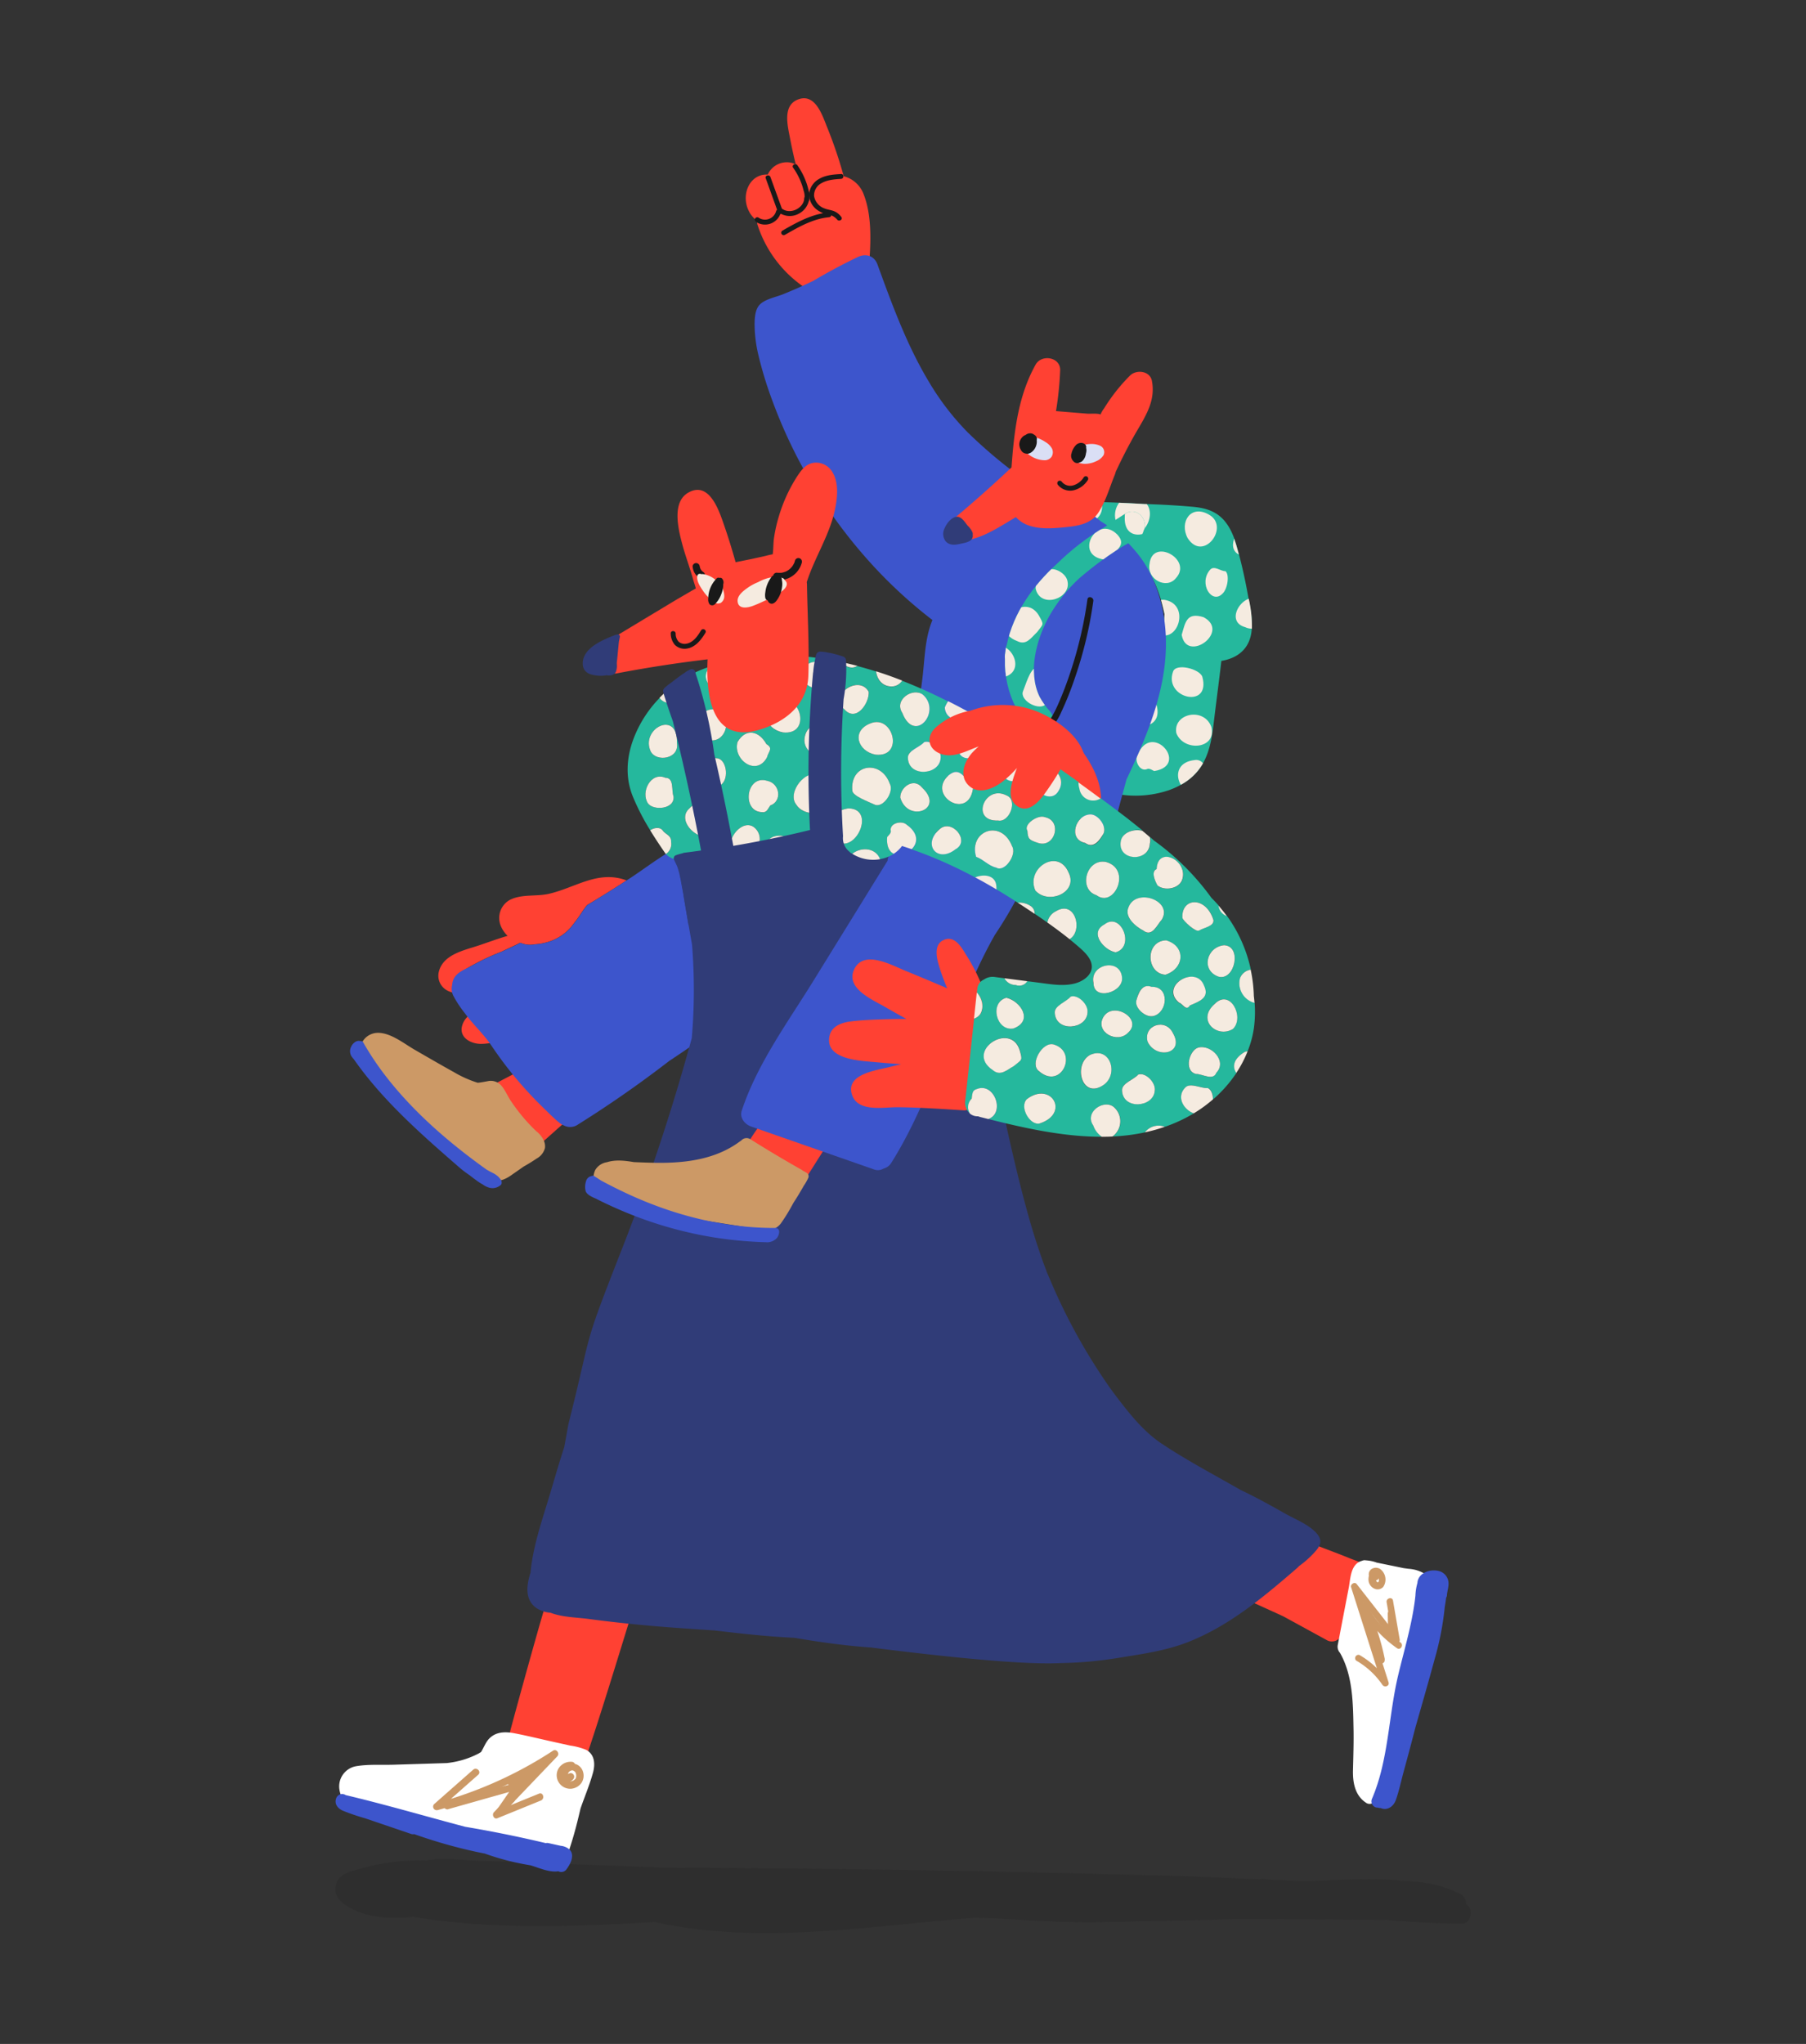 <svg xmlns="http://www.w3.org/2000/svg" xmlns:xlink="http://www.w3.org/1999/xlink" viewBox="0 0 570 645"><rect x="0" y="0" width="570" height="645" fill="#333333" stroke="none"/><defs><style>.cls-1{fill:none;}.cls-2{isolation:isolate;}.cls-3,.cls-7{fill:#191919;}.cls-3{opacity:0.2;mix-blend-mode:multiply;}.cls-4{fill:#25b89d;}.cls-5{fill:#f5ebe0;}.cls-6{fill:#ff4133;}.cls-8{fill:#3d55cc;}.cls-9{fill:#303c78;}.cls-10{fill:#dadff5;}.cls-11{clip-path:url(#clip-path);}.cls-12{fill:#c96;}.cls-13{fill:#fff;}</style><clipPath id="clip-path"><path class="cls-1" d="M355.14,162.09q-3.15,2-6.35,4.13a79.7,79.7,0,0,0-15.15,11.64c-7.62,7-13.71,15.33-15.93,25.72a3.15,3.15,0,0,0-.25.86c-.06.44-.11.88-.15,1.31,0,.27-.09.53-.13.8a5.62,5.62,0,0,0,0,1.42,31.38,31.38,0,0,0,3.51,15.42,23.82,23.82,0,0,0,4.86,6.9c3.81,3.77,9.27-2.09,5.7-6a22.49,22.49,0,0,1-3.15-4.42c-3.87-8-.87-18.66,3.38-26a50.56,50.56,0,0,1,9-11.24,115.05,115.05,0,0,1,12.34-9.29q3-1.82,6.09-3.39a3.51,3.51,0,0,0,2-2.41C362.64,164.37,359,159.65,355.14,162.09Z"/></clipPath></defs><g class="cls-2"><g id="Chino"><path class="cls-3" d="M463,601.13c-.1-.07-.21-.13-.31-.21a3.35,3.35,0,0,0-1.83-3.25c-5.9-3-12.15-4-18.48-4.12-10.28-1.26-21,0-31.5.07l-9.76-.43c-.77-.08-1.54-.17-2.3-.28a2.22,2.22,0,0,0-1.2.13c-28-1.17-15.83-.74-43.83-1.5q-65.08-1.77-130.2-2.08c-4.19,0-8.38,0-12.56-.05l-60.68-2.25c-4.86-.18-9.92-.88-14.77-.21-.29,0-.57.1-.85.16a68.84,68.84,0,0,0-20.84,2.56c-2.7.77-6.84,1.4-7.83,5s1.66,5.8,4.07,7.17c6.23,3.54,13.34,3.71,20.16,3.07l.21,0c21.82,3.54,43.92,3.27,66,2.15l10.19-.53c33.27,7.31,67.19,1.23,100.88-1.35l4.89.09c33.75,2,27.42,1.36,61.24.73,5.83-.11,11.65-.27,17.48-.45q23.21.18,46.42.27,11.92,1.14,23.92,1.19C464.09,607,465.29,602.79,463,601.13Z"/><path class="cls-4" d="M395.05,198.77c.33-3.9-.63-7.92-1.33-11.74q-1.17-6.45-2.87-12.79c-.89-3.36-1.91-6.77-4.1-9.53-2.65-3.36-6.21-4.42-10.34-4.79-5-.44-10.07-.72-15.12-.87q-7.95-.48-15.92-.67c-5.31-.13-5,8.12.29,8.25l1.48,0c-.69,2.1.06,4.61,2.85,5.12,10.94,2,15.41,11.89,17.55,22a126.91,126.91,0,0,1-1.8,16,115.16,115.16,0,0,1-3.39,11.46,19,19,0,0,0-6,11.22L353,238.17a4.18,4.18,0,0,0,0,3.89c-.89-.22-1.76-.47-2.58-.73a4.44,4.44,0,0,0-.9-.2,24.44,24.44,0,0,1-3.06-1.41c-4.66-2.55-8.64,4.68-4,7.24A32.88,32.88,0,0,0,369,249.33c4.54-1.64,8.48-4.36,10.81-8.69s2.85-9.13,3.42-13.85c.73-6.08,1.55-12.15,2.25-18.23C390.49,207.73,394.54,204.82,395.05,198.77Z"/><path class="cls-5" d="M350.47,241.92a6.86,6.86,0,0,0,.77-.34l-.84-.25a4.44,4.44,0,0,0-.9-.2,24.44,24.44,0,0,1-3.06-1.41,4.42,4.42,0,0,0-1.5-.5C345.68,241.26,347.54,242.65,350.47,241.92Z"/><path class="cls-5" d="M354.33,235.86c-.45.77-.9,1.54-1.36,2.31a3.78,3.78,0,0,0-.42,2.5A5.86,5.86,0,0,0,354.33,235.86Z"/><path class="cls-5" d="M364.82,221.86a17.3,17.3,0,0,0-1.94-2.13c-.18.52-.35,1-.53,1.55a19,19,0,0,0-4.77,6.76C361.13,230.38,367.17,228.56,364.82,221.86Z"/><path class="cls-5" d="M359,238.29c-1.07,1.86.87,5.49,3.16,4.35.72-.23,1.66.5,2.13.68C375.66,241.51,363.4,227.34,359,238.29Z"/><path class="cls-5" d="M371.25,231.29c2.25,6.05,12.88,5.16,11.06-1.92C380,223.06,370.23,225.07,371.25,231.29Z"/><path class="cls-5" d="M377,239.86c-5.45.61-6.07,4.88-4.31,7.79a17.55,17.55,0,0,0,7-6.79A2.73,2.73,0,0,0,377,239.86Z"/><path class="cls-5" d="M353.66,248.84c-1.51-3.16-6.2-3.14-7.65-.21a34.25,34.25,0,0,0,7.69,2.11C353.74,250.08,354.1,249.38,353.66,248.84Z"/><path class="cls-5" d="M356.94,169.07c4.9-.34,7.54-6.71,5-10l-.66,0c-2.68-.16-5.38-.3-8.07-.41A6.66,6.66,0,0,0,356.94,169.07Z"/><path class="cls-5" d="M362.82,177.89c-1,4.91,5.38,8.26,8.34,4.52C376.54,176.54,363.74,169.54,362.82,177.89Z"/><path class="cls-5" d="M393,197.91a5,5,0,0,0,2.12.48,38.27,38.27,0,0,0-1-9.44C390.42,190.29,387.64,196.42,393,197.91Z"/><path class="cls-5" d="M367.69,189.32a3.64,3.64,0,0,0-1.27,0c.43,1.47.8,3,1.12,4.48-.11,2.23-.29,4.46-.51,6.69C372.34,201.28,375.1,190.7,367.69,189.32Z"/><path class="cls-5" d="M379.47,213.56c-.86-2.5-8.42-4.44-9.26-1.56C367.27,220.42,382.29,223.89,379.47,213.56Z"/><path class="cls-5" d="M379.84,194.75c-5.2-1.58-5.69,1.34-6.88,5.6C374.57,209.43,388.49,199.33,379.84,194.75Z"/><path class="cls-5" d="M381.86,179.86c-3.62,4.28.57,10.86,3.9,7.55,1.72-1.49,2.36-6.11,1-7.18C385.33,180.35,383.16,178.24,381.86,179.86Z"/><path class="cls-5" d="M381.56,162.4c-5.74-3.34-9.43,2.36-6.72,7.41C379.83,177.59,388.31,166.15,381.56,162.4Z"/><path class="cls-5" d="M391,175c-.06-.25-.12-.49-.19-.73-.38-1.44-.79-2.88-1.3-4.28C388.62,172.6,389.5,174.26,391,175Z"/><path class="cls-5" d="M347.64,158.45l-2.27-.07c-3.58-.09-4.61,3.63-3.28,6.1C346.28,165.34,348.55,161.77,347.64,158.45Z"/><path class="cls-6" d="M274.32,82.11l0-.09a3,3,0,0,0,.14-.7c.42-6.34.51-13.86-1.83-19.88a9.16,9.16,0,0,0-6.34-5.83,138.18,138.18,0,0,0-5.2-15.37c-1.48-3.63-3.64-10.77-9-8.93-5.15,1.77-3.55,8.11-2.79,12.09.54,2.84,1.16,5.67,1.84,8.48a7.35,7.35,0,0,0-1.11-.45,6.58,6.58,0,0,0-7.71,3.66c-5.72-.28-8.47,6.25-6.1,11.25A8.47,8.47,0,0,0,239,69.72,2.49,2.49,0,0,0,239.1,71a37.85,37.85,0,0,0,16.64,20.85,2.25,2.25,0,0,0,2.89-.33,7.82,7.82,0,0,0,.9-.09q3-.5,5.94-1.11c2.82-.6,8.1-.81,9.31-3.95C275.37,84.86,274.89,83.54,274.32,82.11Z"/><path class="cls-7" d="M238.57,70a5.18,5.18,0,0,0,7.87-2.94.77.77,0,0,0-1.49-.42,3.63,3.63,0,0,1-5.6,2,.77.77,0,0,0-1,.28.78.78,0,0,0,.27,1.06Z"/><path class="cls-7" d="M246.22,67.32a5.92,5.92,0,0,0,6.09,0,6.12,6.12,0,0,0,3.1-4.71.78.78,0,0,0-.77-.78.8.8,0,0,0-.78.78c-.27,3.09-4.25,5.09-6.86,3.37-.83-.55-1.61.79-.78,1.34Z"/><path class="cls-7" d="M265.44,54.92c-2.32.14-4.77.3-6.83,1.49A6.18,6.18,0,0,0,255.38,61a6.07,6.07,0,0,0,2.78,5.41,8.66,8.66,0,0,0,2.95,1.24,4.74,4.74,0,0,1,3.09,1.62c.58.8,1.93,0,1.34-.78a5.38,5.38,0,0,0-2.18-1.8c-.94-.41-2-.49-2.92-.84a5.06,5.06,0,0,1-3.51-4,4.38,4.38,0,0,1,2.46-4.11c1.81-1,4-1.16,6.05-1.29,1-.06,1-1.6,0-1.54Z"/><path class="cls-7" d="M261.69,67c-5.41.51-10.18,3.15-14.8,5.81a.78.78,0,0,0,.78,1.34c4.36-2.51,8.91-5.13,14-5.6,1-.1,1-1.64,0-1.55Z"/><path class="cls-7" d="M241.67,56.24,245.55,67c.34.93,1.84.53,1.5-.41l-3.89-10.73c-.34-.92-1.83-.52-1.49.42Z"/><path class="cls-7" d="M250.32,52.92a21,21,0,0,1,2.53,4.72,18.8,18.8,0,0,1,.78,2.52,5.31,5.31,0,0,1,.25,2.64.78.78,0,0,0,1.5.41,6,6,0,0,0-.13-2.92,20.76,20.76,0,0,0-.84-2.89,22.92,22.92,0,0,0-2.75-5.26c-.57-.81-1.92,0-1.34.78Z"/><path class="cls-8" d="M367.74,197.84c-.77-7.82-3.17-15.68-7.88-22.05a44.72,44.72,0,0,0-12.5-11.33c-8-6.72-18.25-11.61-27.34-15.47a152.72,152.72,0,0,1-14.53-12.48,83,83,0,0,1-12.3-16c-7-11.63-11.64-24.42-16.27-37.11-1-2.7-3.64-3.49-6.11-2.32q-7.24,3.45-14.12,7.54l-2.09,1c-2.41,1.12-4.86,2.17-7.32,3.18s-6.31,1.64-7.86,3.76c-1.42,1.94-1.3,5.48-1.2,7.78a43.64,43.64,0,0,0,1.21,8,121.71,121.71,0,0,0,4.37,14.19A156.7,156.7,0,0,0,273.29,176a149.09,149.09,0,0,0,21,19.66c-2.45,5.9-2.41,12.36-3.19,18.64a199.87,199.87,0,0,1-3.66,20.59,3.93,3.93,0,0,0,.29,2.71,4.22,4.22,0,0,0,3.07,4.89q28.5,8.44,56.6,18.1c2.16.75,4.43-1.07,5-3.05L355.53,246C362.66,230.88,369.39,214.83,367.74,197.84Z"/><path class="cls-6" d="M363.56,120.19c-.61-3.2-4.93-3.65-6.93-1.66a56.65,56.65,0,0,0-5.94,7c-.79,1.1-1.54,2.23-2.25,3.38a8.18,8.18,0,0,0-1.1,1.9c-.86-.45-3.25-.19-4.18-.27l-5-.41-4.87-.4a104.21,104.21,0,0,0,1.31-12.84c.17-4.21-5.85-5.21-7.74-1.84-5.58,10-6.8,21.27-7.61,32.45q-8.9,8.38-18.28,16.23c-1.38,1.15-1.41,3.58-.53,5a4.3,4.3,0,0,0,4.71,1.78c4.61-.84,8.68-3.24,12.64-5.62l2.84-1.71a9.43,9.43,0,0,0,2.58,2c3.67,1.93,8.46,1.63,12.46,1.24s8.43-.86,10.88-4.49,3.64-8.11,5.26-12a6.82,6.82,0,0,0,.31-1c1.95-4.22,4.08-8.37,6.4-12.41C361.57,131.28,364.76,126.5,363.56,120.19Z"/><path class="cls-9" d="M307,168.79a1.82,1.82,0,0,0-.05-.77,6.77,6.77,0,0,0-1.51-2.11c-1-1.18-2.09-3.27-3.92-2.77-1.52.42-2.8,2.16-3.38,3.54a3.85,3.85,0,0,0,.33,4.14c1.24,1.37,2.95,1.17,4.59.8S307.3,170.93,307,168.79Z"/><path class="cls-10" d="M332,141.51a5.5,5.5,0,0,0-2-2,11.82,11.82,0,0,0-2.58-1.31c-1.6-.6-3.56-1-4.93.33a1.31,1.31,0,0,0-.06,1.71v.22a2.34,2.34,0,0,0,.09.46,2.3,2.3,0,0,0,.18.43,2.8,2.8,0,0,0,.36.49l0,0c.1.14.22.28.34.42a8.78,8.78,0,0,0,1.79,1.54,8.38,8.38,0,0,0,4.41,1.44,2.67,2.67,0,0,0,2.32-1.14A2.72,2.72,0,0,0,332,141.51Z"/><path class="cls-10" d="M347.08,140.6a6.64,6.64,0,0,0-3-.49,8.27,8.27,0,0,0-5.45,2.37,1.3,1.3,0,0,0,0,1.83,1.67,1.67,0,0,0,.28.18,2.9,2.9,0,0,0,1.85,1.63,5.94,5.94,0,0,0,2.58.19,8.56,8.56,0,0,0,2.71-.8,4.94,4.94,0,0,0,2.26-1.9A2.24,2.24,0,0,0,347.08,140.6Z"/><path class="cls-7" d="M327.2,138.83a1.08,1.08,0,0,0,.06-.4,1.51,1.51,0,0,0-.4-.89,1.76,1.76,0,0,0-.48-.37,2,2,0,0,0-1.75-.37,2.5,2.5,0,0,0-1,.5,1.85,1.85,0,0,0-.53.25,3.35,3.35,0,0,0-1,1.16,3.23,3.23,0,0,0-.34,1,2.72,2.72,0,0,0,.06,1.3h0a2.48,2.48,0,0,0,.1.39,2.69,2.69,0,0,0,.24.48,2.38,2.38,0,0,0,.4.61,2,2,0,0,0,1.34.66c1.12.26,2.33-.85,2.83-1.83A4.19,4.19,0,0,0,327.2,138.83Z"/><path class="cls-7" d="M342.75,143.05a3.78,3.78,0,0,0,.1-.46,2.94,2.94,0,0,0-.06-1.29,1.06,1.06,0,0,0,0-.53,1.32,1.32,0,0,0-.61-.76,2,2,0,0,0-1.17-.24,2.3,2.3,0,0,0-1.11.41,2.75,2.75,0,0,0-.59.59,5,5,0,0,0-.65,1,5.32,5.32,0,0,0-.44,1.17l-.06.19a2.42,2.42,0,0,0,.51,2.31,2,2,0,0,0,.59.51,1.52,1.52,0,0,0,1.45,0,2.24,2.24,0,0,0,.82-.4,3.82,3.82,0,0,0,1.07-1.76A4.73,4.73,0,0,0,342.75,143.05Z"/><g class="cls-11"><path class="cls-4" d="M355.14,162.09q-3.15,2-6.35,4.13a79.7,79.7,0,0,0-15.15,11.64c-7.62,7-13.71,15.33-15.93,25.72a3.15,3.15,0,0,0-.25.86c-.06.44-.11.88-.15,1.31,0,.27-.09.53-.13.8a5.62,5.62,0,0,0,0,1.42,31.38,31.38,0,0,0,3.51,15.42,23.82,23.82,0,0,0,4.86,6.9c3.81,3.77,9.27-2.09,5.7-6a22.49,22.49,0,0,1-3.15-4.42c-3.87-8-.87-18.66,3.38-26a50.56,50.56,0,0,1,9-11.24,115.05,115.05,0,0,1,12.34-9.29q3-1.82,6.09-3.39a3.51,3.51,0,0,0,2-2.41C362.64,164.37,359,159.65,355.14,162.09Z"/><path class="cls-5" d="M330.63,180c-.87,1.87-4.39,3.94-3.68,6.11,1.75,5.95,11,2.76,10-2.52-.3-2.64-4.39-4.94-6.33-3.59"/><path class="cls-5" d="M321.05,202.31c2.88,1.45,4.31-1,6.24-2.8,2-2.71,2.35-2.15.56-5.34-4.91-8.1-16.8,4.37-6.8,8.14"/><path class="cls-5" d="M330.63,236.44c1.85,1,5,2.25,5.9-.63,1-2.61,3.28-6.09-.35-7.91-6.91-4.27-14.11,5.36-5.55,8.54"/><path class="cls-5" d="M312.91,204.54c-1.49.8-1,2-.88,3.36-2.18,3.48,2,7.4,5.59,5.52,6.49-2.51.46-12.51-4.71-8.88"/><path class="cls-5" d="M326.81,210.86c-1.71.3-3.18,5.48-3.92,7.24-1.14,2.72,4.4,6.08,6.9,4.4,7.55-3.26,5.45-12.93-3-11.64"/><path class="cls-5" d="M349.68,176.65c1.83-2.78,6.27-4.36,3-7.92-6.79-6.94-14.53,7.61-3,7.92"/><path class="cls-5" d="M355,163c-.63,10.68,14.39,4.46,9.43-3.15-2.33-3.7-9.64-.92-9.43,3.15"/></g><path class="cls-7" d="M328.75,232.41a18.09,18.09,0,0,0,6.22-7.74,102,102,0,0,0,4.31-10.82,128.26,128.26,0,0,0,5.79-24.2c.17-1.21-1.69-1.74-1.86-.51A128.4,128.4,0,0,1,337.87,212a110.34,110.34,0,0,1-4.16,10.8c-1.37,3-3.06,6.07-5.93,7.92-1,.67-.07,2.34,1,1.67Z"/><path class="cls-7" d="M333.77,152.85a5,5,0,0,0,5,1.89,7.34,7.34,0,0,0,4.58-3.29.78.78,0,0,0-.27-1.06.79.79,0,0,0-1.06.28,5.87,5.87,0,0,1-3.43,2.53,3.43,3.43,0,0,1-3.45-1.14.8.8,0,0,0-1.06-.27.79.79,0,0,0-.28,1.06Z"/><path class="cls-6" d="M347.51,251.45c-.41-6.13-3.41-11.12-7-15.92a2.17,2.17,0,0,0-3.56,0,2.74,2.74,0,0,0-1.72.36,2.39,2.39,0,0,0-2.92.06,2.81,2.81,0,0,0-2.5,3.26c1.72,6.59,8.43,10.86,13.81,14.36C345.11,254.58,347.64,253.43,347.51,251.45Z"/><path class="cls-6" d="M152.53,323.07c-1.34-1.21-2.65-2.43-3.85-3.74a8.11,8.11,0,0,0-1.32,1.73,6,6,0,0,0-1.66,3.41c-.29,3.26,3.09,4.86,5.85,4.94a16.29,16.29,0,0,0,5.17-.77c-.75-1-1.5-2-2.24-3C153.87,324.81,153.2,324,152.53,323.07Z"/><path class="cls-6" d="M197.72,277.85a2.19,2.19,0,0,0-.38-.17c-8.79-3.05-15.88,2.51-24.13,4.38-4,.91-8.57,0-12.32,1.93a6.51,6.51,0,0,0-2.77,8.33,8.78,8.78,0,0,0,2.1,3c-3.27.94-6.48,2.17-9.57,3.18-4.5,1.46-10.88,2.82-12.16,8.2a5.27,5.27,0,0,0,2.73,5.9,7.08,7.08,0,0,0,3.4.8,17,17,0,0,1-.63-1.59c-.57-1.63-.38-3.88,1.25-4.92a72.72,72.72,0,0,1,13-6.56c2.05-1,4.1-1.88,5.9-2.83l.3.09a9,9,0,0,0,.92.29,7.66,7.66,0,0,0,3.49.09,17.2,17.2,0,0,0,6.06-1.46,15.24,15.24,0,0,0,5.23-3.88,56,56,0,0,0,3.81-5.24c.43-.61.87-1.21,1.33-1.78Q191.59,281.85,197.72,277.85Z"/><path class="cls-6" d="M178.39,343.28a3.73,3.73,0,0,0-3.59-1.66,3.57,3.57,0,0,0-.4-.68l0,0c3.42-2.55.59-8.76-3.51-6.6L157,341.59c-2,1.07-3.19,3.92-1.5,5.85l10.63,12.21a3.76,3.76,0,0,0,5.26.62q4.77-4.26,9.56-8.5a4,4,0,0,0,1.25-2.07l.12-.11A3.75,3.75,0,0,0,178.39,343.28Z"/><path class="cls-12" d="M171.72,360.13a7.81,7.81,0,0,0-2.48-3.17,57.43,57.43,0,0,1-4.39-4.7,60.07,60.07,0,0,1-3.72-5c-1-1.54-1.78-3.44-3-4.79a4.43,4.43,0,0,0-4.23-1.28c-1.14.2-2.12.41-3.13.49a35.49,35.49,0,0,1-7.42-3.3c-4.11-2.28-8.18-4.64-12.27-7-3.42-1.94-7.38-5.25-11.44-5.45s-7.17,3.7-5.36,7.61c.8,1.74,2.42,3.12,3.7,4.51,1.55,1.68,3.12,3.36,4.69,5q4.74,5,9.62,9.83,9.8,9.72,20.15,18.86a3.61,3.61,0,0,0,3.26.73c1.63.43,3.47-.15,5.27-1.35,1.45-1,2.88-2,4.31-3q2.1-1.17,4.1-2.53a5.28,5.28,0,0,0,2.61-3.3A4.27,4.27,0,0,0,171.72,360.13Z"/><path class="cls-8" d="M157.79,371.93a4.16,4.16,0,0,0-.51-.59,6.72,6.72,0,0,0-1.68-1.16c-.72-.37-1.43-.74-2.11-1.15-11.64-8.34-22.65-17.79-31.49-29.11a92.09,92.09,0,0,1-7.26-10.79v0l0-.07a1,1,0,0,0-1-.53,2,2,0,0,0-1.54.22,3.48,3.48,0,0,0-1.34,1.5,3.05,3.05,0,0,0,.09,3.1,6.34,6.34,0,0,0,.69.86c9,12.9,21,23.47,32.84,33.76a33.42,33.42,0,0,0,3.75,2.9c.69.55,1.38,1.08,2.09,1.59a16.75,16.75,0,0,0,2.08,1.34,6.22,6.22,0,0,0,1.81.93,3.84,3.84,0,0,0,3.56-.58l0,0a1.08,1.08,0,0,0,.52-.59A1.66,1.66,0,0,0,157.79,371.93Z"/><path class="cls-8" d="M232.8,309.48a4,4,0,0,0-.56-1,4.17,4.17,0,0,0-1.13-1,4.54,4.54,0,0,0-.37-3.24,4.46,4.46,0,0,0-.82-6.46,4.52,4.52,0,0,0-.64-4.06,2.62,2.62,0,0,0-.22-.25c1.36-3-2-7.63-5.48-5.62l-.57.33a4.71,4.71,0,0,0-4.55-4.22,3.66,3.66,0,0,0-.49-3.82l.25-.17c1.87-1.23,2-4.15.72-5.82.25-.11.48-.23.73-.33,4.93-2.11,1.63-9.74-3.3-7.63-6.23,2.66-11.67,7.1-17.31,10.8q-6.78,4.44-13.73,8.64c-.47.58-.91,1.18-1.34,1.79a56,56,0,0,1-3.81,5.24,15.24,15.24,0,0,1-5.23,3.88,17.2,17.2,0,0,1-6.06,1.46,7.66,7.66,0,0,1-3.49-.09,9,9,0,0,1-.92-.29l-.3-.09c-1.8,1-3.85,1.84-5.9,2.83A72.54,72.54,0,0,0,148,305.26c-1.81.83-3.82,1.74-4.77,3.58a4.62,4.62,0,0,0-.51,1.93,4.88,4.88,0,0,0,.37,3.48,35.78,35.78,0,0,0,3.67,5.55c2.62,3.58,5.92,6.54,8.39,10.23a121.34,121.34,0,0,0,16.38,19.59c1.64,1.6,3.28,3.28,5.07,4.72a5.25,5.25,0,0,0,1.28.77,4.3,4.3,0,0,0,4.58-.28q14.85-9.3,28.71-20c9.08-6,17.88-12.34,26.67-18.72C242.11,313,237.1,306.54,232.8,309.48Z"/><path class="cls-6" d="M425.53,491.55c-3.22-1.38-36.76-13.93-40-15.31a3.17,3.17,0,0,0-4.08,3.75,3.73,3.73,0,0,0-1.06,4.08,3.23,3.23,0,0,0-.83,2.84,3.18,3.18,0,0,0-1.32,4.1,3.05,3.05,0,0,0-.86,2.21,3.1,3.1,0,0,0-3.45,1.32c-.87,1.38,29.79,14.8,31.32,15.64l13.41,7.33a3.24,3.24,0,0,0,4.42-1,92.47,92.47,0,0,0,6.66-13l.9-1.36c.91-1.36,2.15-2.79,2.27-4.5C433.19,493.8,428.33,492.75,425.53,491.55Z"/><path class="cls-13" d="M444.62,495.06l-1.55-.2-2.08-.43-6.48-1.33a11.67,11.67,0,0,0-3.42-.71,1.86,1.86,0,0,0-1.19.14,4.4,4.4,0,0,0-.77.27c-2.93,1.42-2.92,5.56-3.46,8.33q-1.74,9-3.47,18.07a2.88,2.88,0,0,0,.71,2.37c4.08,7.13,4.13,15.94,4.28,23.93.09,4.39-.07,8.76-.17,13.15-.09,3.8.61,7.86,4,10.15a2,2,0,0,0,2.79-.28c1.48-2.29,1.73-4.92,2.16-7.56.75-3.3,1.73-6.56,2.7-9.84,3.84-13,6-26.46,9.05-39.65,1.07-4.62,2.13-9.27,3.29-13.89A11.21,11.21,0,0,0,444.62,495.06Z"/><path class="cls-8" d="M454.43,495.85c-2.71-.9-6.69.31-7.06,3.49a.66.66,0,0,0,0,.14,16.79,16.79,0,0,0-.64,4c-.16,1.59-.39,3.17-.66,4.75-1.18,6.9-3.17,13.62-4.79,20.42-3.07,12.88-3,26.74-8.27,39a2,2,0,0,0,1.47,2.76l.35,0a2.43,2.43,0,0,0,.74.14h.17c2,.89,4-.36,4.79-2.48,1-2.81,1.64-5.87,2.42-8.76,1.29-4.72,2.56-9.44,3.77-14.18,2.06-7.21,4.14-14.41,6.1-21.65A92.65,92.65,0,0,0,456,507c.17-.94.31-1.88.42-2.83a1.57,1.57,0,0,0,.26-.73c.07-1.48.67-2.86.45-4.36A4,4,0,0,0,454.43,495.85Z"/><path class="cls-6" d="M198.78,494.56a5.31,5.31,0,0,0-5.12,1.68,4.75,4.75,0,0,0-2.25.26,3.86,3.86,0,0,0-1.89-.35,3.73,3.73,0,0,0-1.93-1.43,4.55,4.55,0,0,0-3.4.42s-.05,0-.07-.06c-2.22-1.6-5.7-.81-7.52,2.56a108.51,108.51,0,0,0-4.73,9.91c-.69,1.64-12.22,43.14-12.4,44.91a6.93,6.93,0,0,0,2.6,6.54,50.32,50.32,0,0,0,13.35,7.27c2,.74,5-.62,6.31-3.23,3.42-6.51,17.25-53.25,19.67-60.27C202.58,499.34,201.44,495.29,198.78,494.56Z"/><path class="cls-9" d="M291,309.89a.77.77,0,0,0-1.09,0,67.28,67.28,0,0,0-5.86,8.8.77.77,0,0,0,1.21.93,21,21,0,0,0,3.18-4.32.71.71,0,0,0,0-.76c.82-1.21,1.67-2.4,2.57-3.56A.79.79,0,0,0,291,309.89Z"/><path class="cls-9" d="M416.05,484.51c-2.16-3.12-7.26-5.07-10.45-6.88-4.55-2.58-9.19-5.15-14-7.43-8.4-4.81-17-9.33-25-14.67-6-4-10.66-10.09-15-15.81l-.37-.5c-.48-.68-1-1.35-1.43-2q-1.66-2.39-3.24-4.83-2.94-4.53-5.61-9.23a183.34,183.34,0,0,1-9.7-19.75l-1-2.31,0-.12-.14-.37q-1-2.54-1.84-5.08c-1.38-4-2.61-8-3.75-12.1-4.53-16.2-7.84-32.75-11.54-49.15l-2.79-12.41a12.55,12.55,0,0,0-7.46-8.5c-3.75-14.84-12.65-27.86-16.27-42.77-.29.52-.61,1-.9,1.56a.78.78,0,0,1-1,.32.79.79,0,0,1-.38-.91.7.7,0,0,1-.63-.34.78.78,0,0,1-.56-.09l-.07.18a1,1,0,0,1-.43.51c-.09.14-.18.28-.28.41a.8.8,0,0,1-1,.32.78.78,0,0,1-.31-1c.56-.87,1-1.81,1.46-2.72l-.4.16-.18,0a13.24,13.24,0,0,1-4,.52h-.18a14.69,14.69,0,0,1-5.27-.55l-.58-.25-1.37-.83c-.24-.2-.47-.42-.7-.64-8.16,5.76-20.2,6.31-29.62,7.06-2.48.2-5,.35-7.45.52-1.06.07-2.12.15-3.18.26l-1.53.18a74.66,74.66,0,0,1-13.17,1.4c0,.07,0,.14,0,.21a1.14,1.14,0,0,0,.19.46q1.66,10.38,3.49,20.74a176.25,176.25,0,0,1-.08,29.51,654.41,654.41,0,0,1-23,69c-11.72,30-8.13,21.87-15.95,52.9l-1.29,7.16c-1.8,5.44-3.35,11-5,16.45-2.31,7.57-4.9,15.21-5.65,23.1a.19.19,0,0,1,0,.07c-.05.17-.1.34-.16.51-1.12,3.79-1.61,8.17,2.1,10.72a9.67,9.67,0,0,0,4.39,1.43c3.8,1.47,8.55,1.46,12.33,2,6.51.86,13,1.56,19.58,2.14s13.21,1,19.82,1.44c8.4,1,16.81,1.94,25.22,2.32,8,1.37,16.07,2.5,24.14,3.06,25,3.14,48.46,5.51,59.89,4.92a125.2,125.2,0,0,0,19.11-1.79c7.34-1.17,14.72-2.25,21.65-5.06,12.85-5.19,23.5-14.17,33.88-23.15a5.17,5.17,0,0,0,.57-.58,31.31,31.31,0,0,0,4.93-4.38C416.32,488.26,417.52,486.65,416.05,484.51Z"/><path class="cls-13" d="M185,552.19a20.49,20.49,0,0,0-5-1.34l-6.09-1.35c-3.84-.85-7.68-1.8-11.54-2.54-2.87-.55-5.83-.54-8,1.71-1.08,1.12-1.68,2.82-2.54,4.2l-.8.49a28,28,0,0,1-10.06,3l-5.05.16-11.64.36c-3.83.12-8-.18-11.77.45a6.47,6.47,0,0,0-5.3,7.82c.67,3.52,3.63,5.53,6.82,6.64l1.25.42c.78.42,1.61.77,2.43,1.12,2.47,1,5,2,7.49,2.95q7.56,2.78,15.36,4.78a170.12,170.12,0,0,0,21.24,4.21c.92.24,1.83.47,2.75.69a18.64,18.64,0,0,0,8.64,1.8c1.59,0,3.37.13,4.67-.93s1.85-3.28,2.35-4.84c1.18-3.68,2.12-7.45,3-11.25.05-.13.09-.26.13-.38,1.3-3.71,2.87-7.42,3.88-11.21C187.88,556.52,187.65,553.61,185,552.19Z"/><path class="cls-8" d="M179.8,583.68a5,5,0,0,0-2.84-1.21l-3.83-.85a2,2,0,0,0-.88,0q-12.63-3-25.41-5.15c-12.58-3.32-25.07-7-37.73-10a2,2,0,0,0-3,1c-.63,1.73.41,3.15,2,3.88a66.71,66.71,0,0,0,7.1,2.43l14.53,4.94a1.86,1.86,0,0,0,1,.07,157.45,157.45,0,0,0,22.29,6.14,79.75,79.75,0,0,0,12,3.27c.79.15,1.58.29,2.38.42l.24.07c2.42.72,5.81,2.27,8.57,1.81a2,2,0,0,0,2.57-.61C180,588.25,181.49,585.53,179.8,583.68Z"/><path class="cls-6" d="M254.21,372.06q2.89-4.59,5.8-9.18a4.11,4.11,0,0,0-.91-4.91,112.87,112.87,0,0,0-11.39-7.24,4.19,4.19,0,0,0-4.92.9,51.22,51.22,0,0,0-6.8,9.23,3.53,3.53,0,0,0-.22,3.09,4.71,4.71,0,0,0,.42,1.69c1,2.16,3.49,3.14,5.44,4.24l7,4C250.73,375,253.07,373.87,254.21,372.06Z"/><path class="cls-8" d="M323.25,276.13a1.49,1.49,0,0,0-.7-.19,1.94,1.94,0,0,0-.26-.23,82.81,82.81,0,0,0-15-8.6,116.66,116.66,0,0,0-17-5.67c-1.56-.42-3.4-1.14-5-.39a2.9,2.9,0,0,0-1.69,2.71c-.42.66-.82,1.33-1.18,2a32.19,32.19,0,0,0-2.2,5.25,1.38,1.38,0,0,0-.06.56q-11.73,19-23.47,38c-8.1,13.11-17.73,26.17-22.59,40.93-.74,2.24,1,4.33,3,5L275.77,369a3.48,3.48,0,0,0,3.13-.26,4,4,0,0,0,2.43-1.83C295.45,344.43,301,317.9,314,295a128.82,128.82,0,0,0,9.66-17A1.38,1.38,0,0,0,323.25,276.13Z"/><path class="cls-6" d="M306.9,347.76a147.84,147.84,0,0,1,1.4-21.95,2.65,2.65,0,0,0,.21-.62c.53-2.48,1.05-5,1.58-7.46.43-2,1-3.88.22-5.86a14.41,14.41,0,0,0-.69-1.57,58.82,58.82,0,0,0-4.65-8.9c-1.53-2.5-3.69-6.41-7.23-4.73-3.16,1.5-2.09,5.81-1.29,8.43.71,2.3,1.56,4.55,2.5,6.78q-6.65-2.86-13.33-5.6c-4.32-1.76-13.2-6.78-16.11-.21-2.6,5.88,6,9.46,9.78,11.66q3.36,1.95,6.78,3.81-3.37,0-6.75.1c-3.62.12-7.3.24-10.91.7-2.74.35-5.91,1.45-6.58,4.49-1.69,7.6,9.81,7.91,14.44,8.34,2.71.26,5.43.46,8.15.65-1.22.28-2.44.58-3.65.9-4,1-13.54,2.14-12,8.29s10,4.34,14.58,4.39c7,.07,14,.55,21,1A2.62,2.62,0,0,0,306.9,347.76Z"/><path class="cls-12" d="M149.33,558.46,137,569.33a1.14,1.14,0,0,0,1.1,1.88,130.86,130.86,0,0,0,37.55-16.8l-1.37-1.77-18.4,19.25c-.71.74,0,2.33,1.1,1.88l13.73-5.59c1.32-.54.74-2.72-.6-2.17L156.4,571.6l1.09,1.88,18.41-19.25c.85-.89-.26-2.49-1.37-1.77a128.39,128.39,0,0,1-37,16.58l1.09,1.88,12.31-10.87c1.09-1-.51-2.55-1.59-1.59Z"/><path class="cls-12" d="M141.42,570.92l22.25-6.29L162.4,563,157,570.83c-.74,1,.89,2.27,1.76,1.36l3.47-3.64c1-1-.59-2.64-1.59-1.59l-3.47,3.64L158.9,572l5.44-7.85a1.14,1.14,0,0,0-1.27-1.65l-22.25,6.29a1.13,1.13,0,0,0,.6,2.17Z"/><path class="cls-12" d="M161.84,563.43l6.79-3.06-1.37-1.77L162,563.2a1.12,1.12,0,0,0,0,1.59,1.15,1.15,0,0,0,1.59,0l5.31-4.6a1.1,1.1,0,0,0,.09-1.47,1.13,1.13,0,0,0-1.45-.29l-6.78,3.06a1.14,1.14,0,0,0-.41,1.54,1.16,1.16,0,0,0,1.54.4Z"/><path class="cls-12" d="M428,524a25.24,25.24,0,0,1,8.31,7.68c.65.94,2.32.4,1.94-.81l-9.75-30.63-1.77,1L440,518.38c.72.93,1.93-.12,1.77-1l-2.12-12.29c-.23-1.34-2.27-.77-2,.57l2.11,12.29,1.78-1-13.34-17.07c-.67-.85-2.08.08-1.77,1l9.74,30.62,1.94-.82a27.63,27.63,0,0,0-9.07-8.44A1.06,1.06,0,0,0,428,524Z"/><path class="cls-12" d="M437.08,523.66a72,72,0,0,0-5.82-17.42l-1.83,1.07a37.6,37.6,0,0,0,11.5,12.81c1.13.77,2.19-1.06,1.07-1.83a35.32,35.32,0,0,1-10.74-12c-.67-1.2-2.42-.14-1.83,1.07A70,70,0,0,1,435,524.22c.26,1.34,2.31.77,2-.56Z"/><path class="cls-12" d="M438,509.17l.08,5.42a1.07,1.07,0,0,0,2.13,0l-.09-5.42a1.06,1.06,0,0,0-2.12,0Z"/><path class="cls-12" d="M180.78,556a4.47,4.47,0,0,0-3.57,1,4.11,4.11,0,0,0-1.51,3.14,4.28,4.28,0,0,0,4.6,4.32,4.48,4.48,0,0,0,3.18-1.79,4.11,4.11,0,0,0,.6-3.29,3.7,3.7,0,0,0-2-2.55,3.62,3.62,0,0,0-3.35.25,3.14,3.14,0,0,0-1.47,3.51,2.23,2.23,0,0,0,1.82,1.63,2,2,0,0,0,2-1,1.15,1.15,0,0,0-.4-1.54,1.13,1.13,0,0,0-1.54.41,1.27,1.27,0,0,1-.07.12s.14-.16.16-.17,0,0,0,0-.18.06.08,0c-.18.07.21,0,0,0s.08,0,.09,0l-.14,0s.27.1.08,0c0,0,.14.13.06,0s0,.06,0,.07l-.09-.15s.06.19,0,.07a.42.42,0,0,0,0-.12c-.06-.19,0,0,0,0a1,1,0,0,1,0-.18.57.57,0,0,0,0-.13c0-.16-.06.22,0,.08s.05-.17.07-.24-.11.17,0,0a2.1,2.1,0,0,0,.14-.24s-.15.17-.06.09l.09-.11.18-.17c.15-.13-.17.11,0,0l.25-.15.1-.05c.12-.07-.21.07-.07,0l.21-.07.25-.06c.16,0,0,.06-.09,0s.13,0,.15,0h.25s.09,0,.11,0-.23-.05-.12,0l.24.06c.17,0-.08,0-.07,0l.13.07.23.14c.12.06-.09-.06-.08-.07s.08.07.09.08l.18.18c.11.11,0,0,0,0s.07.1.09.12l.13.23s.1.26.06.11,0,.11,0,.15.06.19.08.29a.5.5,0,0,0,0,.12c0,.15,0-.23,0-.07a2,2,0,0,0,0,.23c0,.09,0,.18,0,.27s0,.06,0,0h0v.08a2.5,2.5,0,0,1-.07.26s-.06.27,0,.12,0,0,0,0l-.06.1c0,.07-.1.24-.17.27s.14-.16,0-.07l-.1.12-.17.18-.12.1.06-.05a3.16,3.16,0,0,0-.27.18l-.21.11c-.18.1.18-.06-.07,0a4,4,0,0,1-.59.16c-.21,0,.19,0,0,0h-.29a1.32,1.32,0,0,0-.28,0l.1,0-.2,0-.23-.07a.52.52,0,0,1-.16-.06s.2.1.09,0l-.25-.13-.1-.07c-.2-.14,0,0,0,0s-.34-.33-.38-.37-.07-.1-.08-.09.12.17,0,0a2.61,2.61,0,0,1-.17-.28l-.11-.22c-.09-.17.06.18,0-.07a1.56,1.56,0,0,1-.15-.59s0,.23,0,.1,0-.14,0-.2a2.81,2.81,0,0,1,0-.29s0-.2,0-.05,0,0,0,0l.09-.31a1,1,0,0,0,.05-.12c-.06.13-.07.16,0,.08a.25.25,0,0,0,0-.07,2.75,2.75,0,0,1,.17-.29l.07-.1s-.15.17,0,0l.23-.24c.06-.06.27-.26.09-.09a2.61,2.61,0,0,1,.27-.19l.29-.15s.16-.08,0,0,.09,0,.1,0l.31-.09.13,0s.2,0,.05,0H180c.09,0,.46,0,.15,0a1.16,1.16,0,0,0,1.39-.78,1.15,1.15,0,0,0-.79-1.39Z"/><path class="cls-12" d="M432.54,495.68c-.56,1.43-1.05,3.19-.06,4.55a3,3,0,0,0,1.88,1.28,2.41,2.41,0,0,0,2.2-.73,4.14,4.14,0,0,0-1-5.69,2.52,2.52,0,0,0-2.31-.16,2,2,0,0,0-1.17,2.4,2.19,2.19,0,0,0,.88,1.15,1.7,1.7,0,0,0,1.47.19,1.19,1.19,0,0,0,.67-.51,1.21,1.21,0,0,0,.12-.87,1.15,1.15,0,0,0-1.39-.79c-.12.05-.18,0,.11,0-.16,0,.15,0,.15,0h0c-.11,0-.07,0,.13.06,0,0-.18-.12,0,0s0,0,0,0,.11.21.07.09a1.05,1.05,0,0,0-.07-.11q.12.29.06.12v-.05c-.07-.2,0,.3,0,.09s0,.15,0,.15c0-.2-.14.25,0,.07s-.18.16-.07.08.08-.07.09-.1c-.11.17-.19.14-.07.07s.14,0-.1,0l.16,0c.14,0,.16,0-.08,0h.28c-.29,0-.21,0-.1,0a.65.65,0,0,0,.13,0c-.2,0-.21-.1-.08,0l.14.08c.19.11-.16-.16,0,0s.15.21.23.24l-.1-.12a1,1,0,0,0,.08.11l.09.15.15.3c.07.14-.1-.27,0-.05a1.27,1.27,0,0,1,.06.18,2.46,2.46,0,0,1,.09.29c0,.05.06.38,0,.15s0,.11,0,.16a1.6,1.6,0,0,1,0,.31c0,.06,0,.11,0,.17,0-.33,0-.21,0-.11s0,.17-.07.26,0,.08,0,.12c.07-.29.1-.2,0-.11l-.06.12c-.12.2.07,0,.06-.07s-.3.28-.09.12-.08,0-.13.06.3-.08.09,0l-.14,0c-.14,0,.31,0,.1,0h-.12l.16,0c-.05,0-.36-.12-.17,0s-.1-.06-.15-.09-.07-.12.06.05a.58.58,0,0,0-.12-.1l-.1-.11-.08-.09.08.1c-.06-.1-.12-.19-.17-.29s.08.25,0,0l-.06-.18v-.06c0-.12,0-.1,0,.06,0,0,0-.18,0-.23s0-.4,0-.47l0,.14s0-.08,0-.12l.06-.28c0-.15.08-.31.13-.46.1-.31.22-.62.34-.92a1.14,1.14,0,0,0-.79-1.38,1.15,1.15,0,0,0-1.38.78Z"/><path class="cls-7" d="M312.69,230.34,311,231.61a.42.42,0,0,0-.18.23.45.45,0,0,0,0,.3.4.4,0,0,0,.53.14l1.73-1.28a.38.38,0,0,0,.18-.23.36.36,0,0,0,0-.3.39.39,0,0,0-.53-.13Z"/><path class="cls-7" d="M313.17,230a17.66,17.66,0,0,1-2.44,1.55.4.4,0,0,0,.09.71l1.63.48a.39.39,0,0,0,.37-.1,22.61,22.61,0,0,1,1.65-1.74c.36-.35-.19-.89-.55-.55-.58.55-1.12,1.13-1.65,1.74l.38-.1-1.62-.48.09.71a17.66,17.66,0,0,0,2.44-1.55.4.4,0,0,0,.14-.53.39.39,0,0,0-.53-.14Z"/><path class="cls-7" d="M312.37,232c.12-.12.25-.23.38-.34l-.08.07a3.56,3.56,0,0,1,.58-.37l-.39-.67-.93.69.47.6.2-.17-.08.06a1.45,1.45,0,0,1,.34-.2l-.09,0,.28-.08-.43-.57a1.37,1.37,0,0,1-.13.2l.06-.07a1.61,1.61,0,0,1-.23.22l.08-.06a.78.78,0,0,1-.18.11l.47.61.37-.3a.39.39,0,0,0,.11-.27.41.41,0,0,0-.11-.28.44.44,0,0,0-.27-.11h-.1a.52.52,0,0,0-.18.1l-.36.3a.42.42,0,0,0-.12.28.41.41,0,0,0,.09.23.37.37,0,0,0,.49.1,1.57,1.57,0,0,0,.67-.68.4.4,0,0,0,0-.43.39.39,0,0,0-.4-.14,2,2,0,0,0-1,.57.38.38,0,0,0,0,.5.34.34,0,0,0,.21.14.37.37,0,0,0,.29,0l.93-.68a.48.48,0,0,0,.18-.24.42.42,0,0,0,0-.29.39.39,0,0,0-.53-.14,4.29,4.29,0,0,0-1,.76.38.38,0,0,0,0,.55.39.39,0,0,0,.54,0Z"/><path class="cls-7" d="M312.85,232.66a28.82,28.82,0,0,0,3.12-3,.39.39,0,0,0,0-.55.38.38,0,0,0-.54,0,28.89,28.89,0,0,1-3.13,3,.39.39,0,0,0,.55.55Z"/><path class="cls-7" d="M311.06,231.58a2.78,2.78,0,0,0-.56.24.2.2,0,0,0,.15.36l.47-.15a.19.19,0,0,0-.1-.37l-.64.12.22.29h0a.2.2,0,0,0,.21-.09.2.2,0,0,0,0-.24.23.23,0,0,0-.32,0,.25.25,0,0,0,0,.34.79.79,0,0,0,.3.16l.36.13a10.24,10.24,0,0,0,1.44.4c.24,0,.34-.33.1-.38a8.76,8.76,0,0,1-1-.25l-.48-.16-.23-.09-.11,0-.08,0h0l0,.1v0l0,.1v0l-.07.07h0l-.1,0h0l-.13,0h0l.19-.33a.41.41,0,0,0-.42.17.2.2,0,0,0,.22.29l.64-.13-.1-.37-.47.14.15.36a2.11,2.11,0,0,1,.46-.21c.24-.08.14-.45-.1-.37Z"/><path class="cls-7" d="M310.42,232.12a4.49,4.49,0,0,1,2-.64.2.2,0,0,0,.2-.19.19.19,0,0,0-.2-.19,4.85,4.85,0,0,0-2.19.68c-.22.13,0,.47.19.34Z"/><path class="cls-4" d="M392.91,331.92a1.69,1.69,0,0,1,.84-.13,32,32,0,0,0,2-7.35,38.49,38.49,0,0,0,.23-8,6.41,6.41,0,0,1-4.58-7.78,4.27,4.27,0,0,1,3.37-2.71,44.89,44.89,0,0,0-7.51-16.91,3.89,3.89,0,0,1-2.63-3.29c-.73-.82-1.48-1.63-2.27-2.4a79.67,79.67,0,0,0-18.11-18.08l-1.27-1.13a3.59,3.59,0,0,1,0,2c-.29,6-10.23,5.55-9.18-.68.45-2.87,4.23-4.06,6.84-3.35q-2.46-2-5-4-4.11-3.13-8.25-6.21a4.38,4.38,0,0,1-6.63-3.06,7,7,0,0,1-.29-2c-5.57-4-11.22-7.91-17-11.62L319.8,233a4.77,4.77,0,0,1-4.28-2.64q-4.41-2.69-9-5.22a6.2,6.2,0,0,1-.58.56c-2.67,2.58-7.57,1.57-7.8-2.38a9.57,9.57,0,0,1,1.05-2c-4.72-2.39-9.55-4.58-14.47-6.5a4,4,0,0,1-4.13,1.79c-2.5-.37-3.83-2.45-4.14-4.73-1.94-.62-3.89-1.18-5.85-1.7a4.38,4.38,0,0,1-1.07.44c-1.32.37-3.07-.46-4.24-1.7A99.94,99.94,0,0,0,253,207.06c-1.66-.13-3.33-.19-5-.21a4,4,0,0,1,.73,2.61c-.25,5.37-10,6.33-10.32.13a2.89,2.89,0,0,1,1.4-2.38,66.5,66.5,0,0,0-8.95,1.56c3.13,1.13,4.91,4.67.63,8.57-3.14,3.47-11.11-1.47-8-6.05a6.29,6.29,0,0,1,.81-1,37.74,37.74,0,0,0-7.12,3.06,3.33,3.33,0,0,1,.7,1.25c2.19,6.69-7,9.47-9.68,5.63a37.63,37.63,0,0,0-8.29,13c-2.22,6-2.58,12.29-.13,18.24A73.37,73.37,0,0,0,205.22,262c1.44-.95,3-1.18,4,.12s2.72,1.45,2.59,3.48a3.8,3.8,0,0,1-1.62,3.89,4.15,4.15,0,0,0,1.45,1.11,4.3,4.3,0,0,0,2.13.61c6,.15,11.76-1.22,17.53-2.64-2.66-3.29,3-10.47,6.77-7.47a4.71,4.71,0,0,1,1.31,5.6q1.33-.29,2.67-.54c.53-1.56,2-2.64,4.75-2.42a4.13,4.13,0,0,1,2,1.17l2-.35c2.22-.37,4.44-.72,6.66-1.07.91-.14,1.85-.34,2.79-.5a3,3,0,0,1,0-.42,8.74,8.74,0,0,1,7.49-7.48c8.58.05,2.7,13.77-3.27,10.66a19.12,19.12,0,0,0,2,1.92,21,21,0,0,0,2.49,1.75c2.73-2.2,7.4-2,8.76,1.7a11.81,11.81,0,0,0,4.38-1.68c-1.37-.66-2.32-2.27-2.08-5.25.28-.42,1.21-1.15,1.16-1.91-.57-2.5,3.42-3.52,5-2,3.92,2.8,3.46,5.88,1.6,7.76a137.46,137.46,0,0,1,20,8.85c2.59-1.05,5.86-.77,6.56,2a7.3,7.3,0,0,1,.15,1.77c2.26,1.34,4.5,2.74,6.71,4.18a6.48,6.48,0,0,1,4,1,2.76,2.76,0,0,1,1.37,2.52q2,1.35,4,2.76a4.9,4.9,0,0,1,2.71-3.57c6.15-3.7,8.64,6.29,4.28,8.82.94.77,1.87,1.54,2.78,2.33,1.74,1.52,4.06,3.57,4.24,6.05.22,2.83-2.58,4.79-5,5.5-3.76,1.11-7.9.34-11.7-.15l-3.66-.47a3,3,0,0,1-3.66,1.2A4,4,0,0,1,317,308.7l-3-.39a4.79,4.79,0,0,0-3.46.8,3.51,3.51,0,0,0-2.05,2.67l-.16,1.42c2.22,2.39,2.76,6.93-.89,8.25l-2.78,25.78a4.6,4.6,0,0,0,1.53,4.21,3.7,3.7,0,0,1,.54-4.72c.26-1.39,0-2.62,1.63-3.06,5.54-2.21,9,7.57,3.6,9.47,11.51,2.9,23.8,5.62,35.81,5.59a7.2,7.2,0,0,1-2.68-3.56c-2.88-4.17,3.21-8.29,6.37-5.91a5.93,5.93,0,0,1-.3,9.38,61.43,61.43,0,0,0,10.23-1.3,5.41,5.41,0,0,1,6.27-1.75,49.12,49.12,0,0,0,9.15-4.26c-3.15-1.13-5.61-5.06-2.71-8.1,1.52-1.7,5.07.31,7.13.13,1.11.52,1.65,2,1.63,3.58a41.61,41.61,0,0,0,7.37-8.35C389,336.66,389.19,334.13,392.91,331.92ZM204.54,253.54c-2.43-3.51.86-10.14,5.47-8.11,2.87,0,1.82,4,2.59,5.92C213,255.43,206.23,255.86,204.54,253.54Zm.84-16.39c-3.38-7.26,8.64-13.34,8.26-2.69C214.5,239.45,207.25,240.63,205.38,237.15Zm20.55,25.63c-4.22,4.38-13-3.48-8.41-7.62C223.51,248.75,230.13,257.29,225.93,262.78Zm1-14.81c-9.35,2-10.54-9.83-.49-8.68C229.55,239.76,230.29,246.74,226.92,248ZM224,233.57c-3.68-3-4.67-10.29,2.09-9.74C231.41,225.27,229.56,234.54,224,233.57Zm102.46,11c2.28-6.25,11.15-.34,7.64,5C331.56,254.15,324.34,248.78,326.44,244.6Zm-29.57-5.3c-.41,5.36-10.18,6-10.32-.16-.14-2.28,3.8-3.36,5.13-4.95C293.9,233.39,297.26,236.67,296.87,239.3ZM253.72,211c3-5.32,12.65.52,7.83,4.87C258.18,219.43,251.08,215.7,253.72,211Zm-20.95,23.14c2.61-4.5,6.8-3.57,9.13.67,2.27,1.28.6,2.34.17,4.17C238.75,245.16,231.24,239.74,232.77,234.11Zm10.33,20.08c-.81,1.15-1.1,2.38-2.76,2.09-6.31-.33-4.87-11.93,1.78-9.89C246.14,247.16,247,252.8,243.1,254.19Zm4-23.07c-5.64-1.07-7.75-7.52-1.54-9.89C252.7,218.34,256.28,232.12,247.09,231.12Zm13.48,22.43c-.33,4.28-7.25,3.73-9.26.36-3.05-3.75,3.07-11.76,7.6-9.11C263.26,246.24,262.15,250.14,260.57,253.55ZM264.79,234c-.39,6.18-10.58,6-10.91-.35C254.07,225.16,267.5,227.57,264.79,234Zm1.68-10.22c-5.28-4.13,4.57-11.22,7.7-5.53C274.43,221.83,270.23,228.09,266.47,223.82ZM276,253.89c-1.72-.84-6.79-2.62-7-4.35-.79-8.49,9-10,11.8-2.28C282.32,249.86,278.63,255.2,276,253.89Zm.33-15.75c-5.64-1.07-7.75-7.52-1.54-9.89C281.92,225.36,285.5,239.14,276.31,238.14Zm15-18.89c6,5.34-2.69,15.66-6.54,5.72C282,220.73,288.23,216.79,291.32,219.25Zm-7.18,32.45c-.06-3.34,4.29-6.42,6.86-3.19C298.42,255.46,286.49,259.82,284.14,251.7ZM301.52,268c-5.72,4.5-10.56-1.57-5-6.34C300.3,258.18,306.46,265.34,301.52,268Zm-2.11-23.37c3.72-3.09,5.08,1.42,7.77,3.38C306.31,259.53,292.15,251.1,299.41,244.65Zm7.65-5.5c-7.53,1.53-5-9.36,1.5-8.59,3,.43,4.66,4.64,3.44,7.11C310.73,238.82,308.24,240.75,307.06,239.15ZM317.67,251c3.72,1.44.93,8.69-2.67,7.93C306.13,259.27,310.75,247.43,317.67,251Zm-3.25,22.78c-2.45-.54-4.08-2.61-6.34-3.4-2.45-8.17,7.95-12.12,11.31-3.36C321.07,269.69,317.07,275.4,314.42,273.78ZM320,246.51c-4.81.42-7.35-9.25-1.53-9.08C324.37,236.27,326.28,246,320,246.51Zm4.28,15.66c-1.35-2.05,3.39-5.22,5.51-4.31,5.72,1.09,3.14,10-2.27,8.1C324.82,265.06,324.41,264.76,324.26,262.17Zm2.5,18.84c-3.09-7.1,7.27-13.63,10.55-5.56C340.34,281.69,330.83,285.64,326.76,281Zm59.58,17.27c5.76.23,3.42,11.33-1.77,9.92C378.92,306.17,380.81,298.82,386.34,298.28Zm-3.36-8c.24,2-3,2.39-4.5,3.33-1,.78-5.14-3.05-5.3-4C372.83,283.25,380.54,282.65,383,290.27Zm-17.92-16c.32-7.68,10.28-2.58,8,3.52-1.14,2.79-5.63,3.41-7.73,1.63C364.5,277.9,363.22,275,365.06,274.25Zm2.9,22.48c6.29,1.72,6,8.82-.17,10.86C361.65,307.19,361.32,297,368,296.73Zm-3.91,23.89c-2.28.64-5.91-2.32-5.43-4.8s1.82-5.59,4.87-4.4C369.19,311.2,368.63,319.44,364.05,320.62Zm-7.81-34.49c2.45-6,13.92-1.92,10.49,4-1.59,1.74-3.07,5.7-5.86,3.54C358.46,292.41,354.65,289.34,356.24,286.13Zm-4.15,14.39c-3.5-.59-8.56-6.17-3.52-8.8C353.84,287.58,358.37,298.84,352.09,300.52Zm-7,9.66c-1.31-5.9,8.41-8,9-1.75C354.7,313.22,345.09,316,345.13,310.18ZM344.21,257c2.37-.06,5.16,3.69,4.09,6s-3.14,5-5.8,3.07C336.92,264.85,339.48,257,344.21,257ZM349.06,272c8.23,2.22,2.68,14.68-3,10.5C340.2,280.68,342.84,270.83,349.06,272Zm-29,64.36c-2.29,1.28-4.26,3.35-6.72,1.28-8.86-6,5.59-15.37,8.5-6.35C322.8,334.83,322.6,334.21,320,336.39Zm-.18-11.83c-5.44.94-7.66-8.25-2.19-9.71C322.25,316,326.21,322.22,319.84,324.56Zm8.36,29.94c-3,.88-6.63-5.15-4.09-7.67C331.75,341.06,337.8,351.32,328.2,354.5ZM327.87,338c-2.95-2.18,1.07-9.3,4.64-8.39C340.52,331.9,334.91,344.21,327.87,338Zm5-18.33c-.19-2.27,3.71-3.47,5-5.09,2.2-.86,5.65,2.32,5.33,5C343,324.88,333.23,325.84,332.91,319.64Zm15.39,22.72c-6.88,4.73-9.76-6.36-4.32-9.45C350.3,330,353.24,338.88,348.3,342.36ZM348.21,321c3.05-5.32,12.65.52,7.84,4.87C352.67,329.48,345.57,325.75,348.21,321Zm16.25,23.15c-.37,5.36-10.13,6.11-10.32-.09-.14-2.28,3.79-3.39,5.1-5C361.46,338.28,364.84,341.53,364.46,344.17Zm-2.26-15.43c-1.46-5.2,5.64-7.63,8-2.72C374,332.57,364.93,334.41,362.2,328.74ZM372,316.38c-6.21-5.29,5.45-12,7.92-5.36,1.95,3.9-1.43,5-4.46,6.29C374.28,319.26,373.3,316.76,372,316.38Zm11.87,22.14c-1,2.68-4.42.31-6.46.38-3.95-1-2-7.54.74-8.32C382.31,329.51,387.4,334.89,383.9,338.52Zm-.58-21.66c4.9-5.1,9.59,4.09,5.83,7.83C384.15,327.79,377.55,321.94,383.32,316.86Z"/><path class="cls-5" d="M373.05,277.77c2.29-6.1-7.67-11.2-8-3.52-1.84.76-.56,3.65.26,5.15C367.42,281.18,371.91,280.56,373.05,277.77Z"/><path class="cls-5" d="M340.69,248.92a4.38,4.38,0,0,0,6.63,3.06c-2.3-1.71-4.6-3.39-6.92-5.06A7,7,0,0,0,340.69,248.92Z"/><path class="cls-5" d="M384.57,308.2c5.19,1.41,7.53-9.69,1.77-9.92C380.81,298.82,378.92,306.17,384.57,308.2Z"/><path class="cls-5" d="M326.76,281c4.07,4.63,13.58.68,10.55-5.56C334,267.38,323.67,273.91,326.76,281Z"/><path class="cls-5" d="M315,258.93c3.6.76,6.39-6.49,2.67-7.93C310.75,247.43,306.13,259.27,315,258.93Z"/><path class="cls-5" d="M308.08,270.38c2.26.79,3.89,2.86,6.34,3.4,2.65,1.62,6.65-4.09,5-6.76C316,258.26,305.63,262.21,308.08,270.38Z"/><path class="cls-5" d="M329.77,257.86c-2.12-.91-6.86,2.26-5.51,4.31.15,2.59.56,2.89,3.24,3.79C332.91,267.88,335.49,259,329.77,257.86Z"/><path class="cls-5" d="M334.08,249.59c3.51-5.33-5.36-11.24-7.64-5C324.34,248.78,331.56,254.15,334.08,249.59Z"/><path class="cls-5" d="M387.22,289.08c-.82-1.13-1.7-2.23-2.63-3.29A3.89,3.89,0,0,0,387.22,289.08Z"/><path class="cls-5" d="M333.28,287.55a4.9,4.9,0,0,0-2.71,3.57c2.39,1.69,4.73,3.43,7,5.25C341.92,293.84,339.43,283.85,333.28,287.55Z"/><path class="cls-5" d="M348.3,263c1.07-2.29-1.72-6-4.09-6-4.73,0-7.29,7.88-1.71,9C345.16,267.93,347.1,265.13,348.3,263Z"/><path class="cls-5" d="M349.06,272c-6.22-1.2-8.86,8.65-3,10.5C351.74,286.71,357.29,274.25,349.06,272Z"/><path class="cls-5" d="M353.73,265.5c-1.05,6.23,8.89,6.71,9.18.68a3.59,3.59,0,0,0,0-2c-.78-.69-1.57-1.37-2.37-2C358,261.44,354.18,262.63,353.73,265.5Z"/><path class="cls-5" d="M380,311c-2.47-6.68-14.13.07-7.92,5.36,1.27.38,2.25,2.88,3.46.93C378.52,316,381.9,314.92,380,311Z"/><path class="cls-5" d="M360.87,293.67c2.79,2.16,4.27-1.8,5.86-3.54,3.43-5.92-8-10-10.49-4C354.65,289.34,358.46,292.41,360.87,293.67Z"/><path class="cls-5" d="M368,296.73c-6.64.26-6.31,10.46-.17,10.86C374,305.55,374.25,298.45,368,296.73Z"/><path class="cls-5" d="M392.91,331.92c-3.72,2.21-4,4.74-2.72,6.66a36.62,36.62,0,0,0,3.56-6.79A1.69,1.69,0,0,0,392.91,331.92Z"/><path class="cls-5" d="M348.57,291.72c-5,2.63,0,8.21,3.52,8.8C358.37,298.84,353.84,287.58,348.57,291.72Z"/><path class="cls-5" d="M391.36,308.7a6.41,6.41,0,0,0,4.58,7.78c-.05-.73-.12-1.46-.21-2.18a45.47,45.47,0,0,0-1-8.31A4.27,4.27,0,0,0,391.36,308.7Z"/><path class="cls-5" d="M383.32,316.86c-5.77,5.08.83,10.93,5.83,7.83C392.91,321,388.22,311.76,383.32,316.86Z"/><path class="cls-5" d="M373.18,289.63c.16.92,4.35,4.75,5.3,4,1.53-.94,4.74-1.3,4.5-3.33C380.54,282.65,372.83,283.25,373.18,289.63Z"/><path class="cls-5" d="M332.51,329.58c-3.57-.91-7.59,6.21-4.64,8.39C334.91,344.21,340.52,331.9,332.51,329.58Z"/><path class="cls-5" d="M348.21,321c-2.64,4.73,4.46,8.46,7.84,4.87C360.86,321.54,351.26,315.7,348.21,321Z"/><path class="cls-5" d="M343.23,319.51c.32-2.64-3.13-5.82-5.33-5-1.28,1.62-5.18,2.82-5,5.09C333.23,325.84,343,324.88,343.23,319.51Z"/><path class="cls-5" d="M351.42,349.25c-3.16-2.38-9.25,1.74-6.37,5.91a7.2,7.2,0,0,0,2.68,3.56c1.13,0,2.27,0,3.39-.09A5.93,5.93,0,0,0,351.42,349.25Z"/><path class="cls-5" d="M314.35,278.88c-.7-2.79-4-3.07-6.56-2q3.39,1.81,6.71,3.79A7.3,7.3,0,0,0,314.35,278.88Z"/><path class="cls-5" d="M344,332.91c-5.44,3.09-2.56,14.18,4.32,9.45C353.24,338.88,350.3,330,344,332.91Z"/><path class="cls-5" d="M313.3,337.67c2.46,2.07,4.43,0,6.72-1.28,2.58-2.18,2.78-1.56,1.78-5.07C318.89,322.3,304.44,331.69,313.3,337.67Z"/><path class="cls-5" d="M361.35,357.33a51.19,51.19,0,0,0,6.27-1.75A5.41,5.41,0,0,0,361.35,357.33Z"/><path class="cls-5" d="M317.65,314.85c-5.47,1.46-3.25,10.65,2.19,9.71C326.21,322.22,322.25,316,317.65,314.85Z"/><path class="cls-5" d="M320.57,310.83a3,3,0,0,0,3.66-1.2L317,308.7A4,4,0,0,0,320.57,310.83Z"/><path class="cls-5" d="M308.29,313.2l-.89,8.25C311.05,320.13,310.51,315.59,308.29,313.2Z"/><path class="cls-5" d="M324.11,346.83c-2.54,2.52,1.06,8.55,4.09,7.67C337.8,351.32,331.75,341.06,324.11,346.83Z"/><path class="cls-5" d="M308.32,343.66c-1.63.44-1.37,1.67-1.63,3.06a3.7,3.7,0,0,0-.54,4.72,3.9,3.9,0,0,0,1.56.74,4.14,4.14,0,0,0,1,.08,5.33,5.33,0,0,0,.64.22l2.57.65C317.33,351.23,313.86,341.45,308.32,343.66Z"/><path class="cls-5" d="M296.54,261.68c-5.58,4.77-.74,10.84,5,6.34C306.46,265.34,300.3,258.18,296.54,261.68Z"/><path class="cls-5" d="M286.16,260.25c-1.56-1.48-5.55-.46-5,2,.05.76-.88,1.49-1.16,1.91-.24,3,.71,4.59,2.08,5.25a9.8,9.8,0,0,0,2.61-2.45c1,.32,2,.67,3.05,1C289.62,266.13,290.08,263.05,286.16,260.25Z"/><path class="cls-5" d="M269,249.54c.2,1.73,5.27,3.51,7,4.35,2.65,1.31,6.34-4,4.81-6.63C278,239.54,268.2,241.05,269,249.54Z"/><path class="cls-5" d="M269,269.43a12.39,12.39,0,0,0,8.76,1.7C276.36,267.42,271.69,267.23,269,269.43Z"/><path class="cls-5" d="M210,245.43c-4.61-2-7.9,4.6-5.47,8.11,1.69,2.32,8.44,1.89,8.06-2.19C211.83,249.47,212.88,245.44,210,245.43Z"/><path class="cls-5" d="M211.8,265.61c.13-2-1.75-2.29-2.59-3.48s-2.55-1.07-4-.12c1.49,2.44,3.07,4.81,4.67,7.13.1.13.19.25.29.36A3.8,3.8,0,0,0,211.8,265.61Z"/><path class="cls-5" d="M205.38,237.15c1.87,3.48,9.12,2.3,8.26-2.69C214,223.81,202,229.89,205.38,237.15Z"/><path class="cls-5" d="M217.85,214.59a3.33,3.33,0,0,0-.7-1.25,39.05,39.05,0,0,0-9,6.88C210.83,224.06,220,221.28,217.85,214.59Z"/><path class="cls-5" d="M242,266.17c2.24-.45,4.48-.86,6.72-1.25a4.13,4.13,0,0,0-2-1.17C244,263.53,242.57,264.61,242,266.17Z"/><path class="cls-5" d="M226.43,239.29c-10.05-1.15-8.86,10.71.49,8.68C230.29,246.74,229.55,239.76,226.43,239.29Z"/><path class="cls-5" d="M242.12,246.39c-6.65-2-8.09,9.56-1.78,9.89,1.66.29,1.95-.94,2.76-2.09C247,252.8,246.14,247.16,242.12,246.39Z"/><path class="cls-5" d="M226.07,223.83c-6.76-.55-5.77,6.74-2.09,9.74C229.56,234.54,231.41,225.27,226.07,223.83Z"/><path class="cls-5" d="M238.06,261.11c-3.79-3-9.43,4.18-6.77,7.47,2.19-.54,4.38-1.08,6.57-1.56l1.51-.31A4.71,4.71,0,0,0,238.06,261.11Z"/><path class="cls-5" d="M217.52,255.16c-4.57,4.14,4.19,12,8.41,7.62C230.13,257.29,223.51,248.75,217.52,255.16Z"/><path class="cls-5" d="M312,237.67c1.22-2.47-.45-6.68-3.44-7.11-6.47-.77-9,10.12-1.5,8.59C308.24,240.75,310.73,238.82,312,237.67Z"/><path class="cls-5" d="M258.91,244.8c-4.53-2.65-10.65,5.36-7.6,9.11,2,3.37,8.93,3.92,9.26-.36C262.15,250.14,263.26,246.24,258.91,244.8Z"/><path class="cls-5" d="M299.41,244.65c-7.26,6.45,6.9,14.88,7.77,3.38C304.49,246.07,303.13,241.56,299.41,244.65Z"/><path class="cls-5" d="M245.55,221.23c-6.21,2.37-4.1,8.82,1.54,9.89C256.28,232.12,252.7,218.34,245.55,221.23Z"/><path class="cls-5" d="M242.07,239c.43-1.83,2.1-2.89-.17-4.17-2.33-4.24-6.52-5.17-9.13-.67C231.24,239.74,238.75,245.16,242.07,239Z"/><path class="cls-5" d="M325.19,285.84a6.48,6.48,0,0,0-4-1l.13.08c1.73,1.13,3.48,2.28,5.22,3.45A2.76,2.76,0,0,0,325.19,285.84Z"/><path class="cls-5" d="M253.88,233.69c.33,6.32,10.52,6.53,10.91.35C267.5,227.57,254.07,225.16,253.88,233.69Z"/><path class="cls-5" d="M318.45,237.43c-5.82-.17-3.28,9.5,1.53,9.08C326.28,246,324.37,236.27,318.45,237.43Z"/><path class="cls-5" d="M280.62,216.56a4,4,0,0,0,4.13-1.79c-2.73-1.07-5.49-2.06-8.27-2.94C276.79,214.11,278.12,216.19,280.62,216.56Z"/><path class="cls-5" d="M319.8,233q-2.12-1.33-4.28-2.64A4.77,4.77,0,0,0,319.8,233Z"/><path class="cls-5" d="M284.14,251.7c2.35,8.12,14.28,3.76,6.86-3.19C288.43,245.28,284.08,248.36,284.14,251.7Z"/><path class="cls-5" d="M274.17,218.29c-3.13-5.69-13,1.4-7.7,5.53C270.23,228.09,274.43,221.83,274.17,218.29Z"/><path class="cls-5" d="M267.74,255.1a8.74,8.74,0,0,0-7.49,7.48,3,3,0,0,0,0,.42c.59-.1,1.2-.2,1.79-.25.61.61,1.12,1.5,1.64,2.11.26.31.52.61.8.9C270.44,268.87,276.32,255.15,267.74,255.1Z"/><path class="cls-5" d="M231.5,217.34c4.28-3.9,2.5-7.44-.63-8.57-1.26.3-2.52.64-3.76,1a4.36,4.36,0,0,0-1.73.14l-1.11.35a6.29,6.29,0,0,0-.81,1C220.39,215.87,228.36,220.81,231.5,217.34Z"/><path class="cls-5" d="M291.68,234.19c-1.33,1.59-5.27,2.67-5.13,4.95.14,6.2,9.91,5.52,10.32.16C297.26,236.67,293.9,233.39,291.68,234.19Z"/><path class="cls-5" d="M274.77,228.25c-6.21,2.37-4.1,8.82,1.54,9.89C285.5,239.14,281.92,225.36,274.77,228.25Z"/><path class="cls-5" d="M306,225.7a6.2,6.2,0,0,0,.58-.56c-2.42-1.33-4.86-2.63-7.33-3.87a9.57,9.57,0,0,0-1.05,2C298.4,227.27,303.3,228.28,306,225.7Z"/><path class="cls-5" d="M291.32,219.25c-3.09-2.46-9.3,1.48-6.54,5.72C288.63,234.91,297.28,224.59,291.32,219.25Z"/><path class="cls-5" d="M378.18,330.58c-2.76.78-4.69,7.27-.74,8.32,2-.07,5.45,2.3,6.46-.38C387.4,334.89,382.31,329.51,378.18,330.58Z"/><path class="cls-5" d="M381.19,343.35c-2.06.18-5.61-1.83-7.13-.13-2.9,3-.44,7,2.71,8.1l.33-.19a42.85,42.85,0,0,0,5.72-4.2C382.84,345.38,382.3,343.87,381.19,343.35Z"/><path class="cls-5" d="M362.2,328.74c2.73,5.67,11.8,3.83,8-2.72C367.84,321.11,360.74,323.54,362.2,328.74Z"/><path class="cls-5" d="M358.62,315.82c-.48,2.48,3.15,5.44,5.43,4.8,4.58-1.18,5.14-9.42-.56-9.2C360.44,310.23,359.25,313.42,358.62,315.82Z"/><path class="cls-5" d="M345.13,310.18c0,5.82,9.57,3,9-1.75C353.54,302.14,343.82,304.28,345.13,310.18Z"/><path class="cls-5" d="M359.24,339.09c-1.31,1.6-5.24,2.71-5.1,5,.19,6.2,9.95,5.45,10.32.09C364.84,341.53,361.46,338.28,359.24,339.09Z"/><path class="cls-5" d="M261.55,215.84c4.82-4.35-4.78-10.19-7.83-4.87C251.08,215.7,258.18,219.43,261.55,215.84Z"/><path class="cls-5" d="M238.42,209.59c.32,6.2,10.07,5.24,10.32-.13a4,4,0,0,0-.73-2.61,72.19,72.19,0,0,0-8.19.36A2.89,2.89,0,0,0,238.42,209.59Z"/><path class="cls-5" d="M269.56,210.57a4.38,4.38,0,0,0,1.07-.44q-2.64-.69-5.31-1.26C266.49,210.11,268.24,210.94,269.56,210.57Z"/><path class="cls-9" d="M268.13,268.84a1,1,0,0,1-.12-.15s0,0,0,0a4.61,4.61,0,0,1-.6-.57,5.45,5.45,0,0,1-1.34-4.23,345,345,0,0,1,.18-43.26,52.87,52.87,0,0,0,.77-12.25,1.37,1.37,0,0,0-1-1.22,29.48,29.48,0,0,0-4.85-1.26,11.17,11.17,0,0,0-2.14-.26,1.32,1.32,0,0,0-1.41.85,8.3,8.3,0,0,0-.35,1.57,27.77,27.77,0,0,0-.58,3.74s0,0,0,0c0,.21-.07.42-.09.64a344.89,344.89,0,0,0-.95,49.48q-12,2.94-24.21,5-2.67-14.51-6-28.87a141.54,141.54,0,0,0-5.91-25.59s0,0,0-.07a1.84,1.84,0,0,0-.05-.25,1.21,1.21,0,0,0-1.18-1,2.35,2.35,0,0,0-1.07.47l-.06,0h0l-.06,0c-.36.23-.71.47-1.05.71-1.53,1-3,2.17-4.49,3.3a12.75,12.75,0,0,0-1.56,1.23,2,2,0,0,0-.67.82,1,1,0,0,0-.06.32s0,0,0,0v0a1.34,1.34,0,0,0,.07.39c0,.05,0,.09,0,.14s.1.26.15.39v.05h0l0,.09h0q1.34,4.31,2.86,8.53,5.07,20.26,8.9,40.81c-1.71.24-3.42.47-5.13.68a2.76,2.76,0,0,0-.8.22,19,19,0,0,0-2,.59,1,1,0,0,0-.59,1.38c.3.74.7,1.44,1,2.2a21.75,21.75,0,0,1,.69,2.35c.43,1.83.71,3.71,1.09,5.55q.87,5.3,1.78,10.58a15.05,15.05,0,0,1,3-.07,91.7,91.7,0,0,0,16.57-.05,81.2,81.2,0,0,0,13.46-3.59A64.16,64.16,0,0,0,257.9,284a55.22,55.22,0,0,0,4.59-4.59,81.71,81.71,0,0,0,5.88-10.34l0,0A1.37,1.37,0,0,1,268.13,268.84Z"/><path class="cls-6" d="M255.12,213.29c.32-9.59-.28-19.3-.43-28.9a4.89,4.89,0,0,0-.07-.68c2.43-7.64,7-14.48,8.78-22.34.86-3.78,1.49-8.79-.62-12.29a6,6,0,0,0-5.61-3.08c-2.65.21-4.17,2.2-5.52,4.24a48.83,48.83,0,0,0-5.8,12.6,45.88,45.88,0,0,0-1.59,7.13c-.21,1.57-.15,3.31-.38,4.94a22,22,0,0,0-2.2.5l-4.51,1-5,1c-1.12-4-2.35-8-3.72-11.93-1.54-4.42-4.61-13.81-11.26-10-5.16,3-3.15,11.32-1.94,15.94.7,2.69,1.62,5.32,2.47,8,.41,1.27.8,2.54,1.15,3.82.15.55.55,1.6.73,2.46-.58.36-1.22.66-1.76,1L213.88,189l-7.46,4.48-14.92,9a3.73,3.73,0,0,0-1.85,4.13,4.16,4.16,0,0,0,.67,4,4.38,4.38,0,0,0,4.7,1.81q14.08-2.67,28.31-4.36c-.63,12.72,1.88,26.46,16.2,22.26C247.78,227.92,254.82,222.38,255.12,213.29Z"/><path class="cls-7" d="M221.27,198.92c-1.07,1.76-2.4,3.78-4.58,4.2a2.9,2.9,0,0,1-2.49-.61,3.73,3.73,0,0,1-.95-2.63c-.09-1-1.64-.95-1.55.05A5.55,5.55,0,0,0,213,203.5a4.39,4.39,0,0,0,3.58,1.2c2.88-.35,4.67-2.75,6.06-5C223.15,198.8,221.79,198.07,221.27,198.92Z"/><path class="cls-7" d="M244.85,183a7.43,7.43,0,0,0,8.22-5.47,1.15,1.15,0,0,0-.79-1.39,1.14,1.14,0,0,0-1.38.79c-.05.18-.1.36-.16.54a2.09,2.09,0,0,1-.08.23l0-.06-.06.13a5.7,5.7,0,0,1-.52.9l-.14.19c.15-.2,0,0-.06.06s-.25.28-.38.42-.23.21-.36.31-.22.18-.06.06l-.23.17a6.29,6.29,0,0,1-.91.52s-.31.13-.07,0l-.22.08a4.83,4.83,0,0,1-.5.16,4.88,4.88,0,0,1-.55.12c-.22,0,.12,0,0,0l-.24,0a5.24,5.24,0,0,1-.56,0l-.29,0c-.06,0-.34,0-.07,0a1.16,1.16,0,0,0-1.39.79,1.14,1.14,0,0,0,.79,1.38Z"/><path class="cls-7" d="M218.62,178.81a4.64,4.64,0,0,0,2.17,3.61,1.13,1.13,0,0,0,1.54-.4,1.14,1.14,0,0,0-.4-1.54l-.26-.18.22.17a4,4,0,0,1-.62-.62l.18.23a3.45,3.45,0,0,1-.48-.83l.11.27a3.35,3.35,0,0,1-.24-.89l0,.3s0-.08,0-.12a1.22,1.22,0,0,0-.33-.79,1.15,1.15,0,0,0-.8-.33,1.11,1.11,0,0,0-.79.33,1.09,1.09,0,0,0-.33.79Z"/><path class="cls-5" d="M228.58,188.37a5.73,5.73,0,0,0-1.65-4.25,8.07,8.07,0,0,0-4.93-2.94,1,1,0,0,0-.46,0c-.17,0-.34-.07-.52-.09a.79.79,0,0,0-.93.58c-.3,1.58.77,3.26,1.62,4.52a14.91,14.91,0,0,0,3.44,3.69,2.15,2.15,0,0,0,2.3.39A2.48,2.48,0,0,0,228.58,188.37Z"/><path class="cls-5" d="M248.13,183.58a2.08,2.08,0,0,0-.45-.49,1.23,1.23,0,0,0-.92-.75,2,2,0,0,0-1-.08,4.11,4.11,0,0,0-.47-.07,8.12,8.12,0,0,0-3.32.36,14.58,14.58,0,0,0-2.73,1.17,16,16,0,0,0-3,1.58c-1.43,1-3.65,2.56-3.43,4.54.28,2.6,3.39,1.92,5,1.28,2.2-.85,4.36-1.91,6.47-3a11.11,11.11,0,0,0,2.81-1.82C247.87,185.69,248.72,184.57,248.13,183.58Z"/><path class="cls-7" d="M246.82,185.28a5.83,5.83,0,0,0-.06-2.27,1.21,1.21,0,0,0-.81-1.27.36.36,0,0,0-.14,0l-.08-.13a.77.77,0,0,0-1.06-.26,4.36,4.36,0,0,0-.4.35.68.68,0,0,0-.66.22,10.23,10.23,0,0,0-1.71,3.25,9.48,9.48,0,0,0-.35,1.73,5.06,5.06,0,0,0,0,1.82,1.15,1.15,0,0,0,.78.78,1.31,1.31,0,0,0,.75.91c1.19.5,2.11-.92,2.61-1.77A8.7,8.7,0,0,0,246.82,185.28Z"/><path class="cls-7" d="M227.66,187.46a9.21,9.21,0,0,0,.49-1.8,6,6,0,0,0,.11-1.21s0,0,0-.08a1.83,1.83,0,0,0-.39-1.83.8.8,0,0,0-.82-.16.72.72,0,0,0-.86.15,9.11,9.11,0,0,0-2.66,6.43,2.49,2.49,0,0,0,.44,1.75,1.22,1.22,0,0,0,1.72-.1A8.57,8.57,0,0,0,227.66,187.46Z"/><path class="cls-9" d="M194.32,212.13a5.21,5.21,0,0,0,.35-2.57c0-.33,0-.66.07-1q.3-3,.59-6.05c.1-.52.21-1,.32-1.57a.67.67,0,0,0-1-.66.64.64,0,0,0-.26,0c-3.68,1.45-10.35,4-10.46,8.92-.06,2.46,1.51,3.5,3.44,3.82a10.4,10.4,0,0,0,4.09.07C192.63,213.27,193.78,213.07,194.32,212.13Z"/><path class="cls-12" d="M254.68,370.17a14.51,14.51,0,0,0-1.27-.74l-.1-.05a3.28,3.28,0,0,0-.47-.33q-8.09-4.57-15.93-9.5a2.24,2.24,0,0,0-3,.4l-.34.21c-6.7,5-14.82,6.53-23,6.76-3.51.09-7-.05-10.52-.2-2.85-.49-5.79-.8-8.37,0l-.52.11a5.18,5.18,0,0,0-3.28,2.36,6.07,6.07,0,0,0-.46,3.83s0,.05,0,.08v.09c.34,3.17,3.61,5.4,6.3,6.58,4,1.75,8.41,2.2,12.67,2.87l29.19,4.61,1.11.18a22.05,22.05,0,0,0,4.39.82,5.78,5.78,0,0,0,5.38-2.19,57.39,57.39,0,0,0,3.66-5.94l.35-.63q1.69-2.58,3.19-5.27a16.33,16.33,0,0,0,1.43-2.49A1.25,1.25,0,0,0,254.68,370.17Z"/><path class="cls-8" d="M245.41,387.68a1.22,1.22,0,0,0-.84-.18.78.78,0,0,0-.21,0c-15.55,0-30.78-3.79-44.92-10.15-3.27-1.47-6.48-3.07-9.64-4.76l-2.2-1.42a.79.79,0,0,0-.87-.05,2.19,2.19,0,0,0-1.77,1.64,5.72,5.72,0,0,0-.1,3.2c.43,1,1.79,1.66,2.75,2.09l.28.11q5.63,2.86,11.49,5.18a124.52,124.52,0,0,0,26.12,7.17A128.77,128.77,0,0,0,241.42,392l.27,0a4.14,4.14,0,0,0,3.53-1.36,3.28,3.28,0,0,0,.69-2.06A1.14,1.14,0,0,0,245.41,387.68Z"/><path class="cls-6" d="M342.38,239.13c-1.26-6.88-9.24-12.28-15.25-14.68a29.59,29.59,0,0,0-20.79-.19,22.4,22.4,0,0,0-11,5.3c-2.85,2.57-2.69,6.37,1,8.09,4.21,1.95,8.52-.66,12.44-2.06l.08,0a23.35,23.35,0,0,0-2.07,2c-2.52,2.85-4.24,7.46-.87,10.45,3.16,2.8,7.64.81,10.5-1.39a32.84,32.84,0,0,0,4.54-4.3c-.36.91-.68,1.83-1,2.77-.9,2.92-2,6.89.87,9.1,3.26,2.54,6.54-.61,8.45-3.17a90.72,90.72,0,0,0,5.53-8.44,7.38,7.38,0,0,0,4-.43A2.74,2.74,0,0,0,342.38,239.13Z"/></g></g></svg>